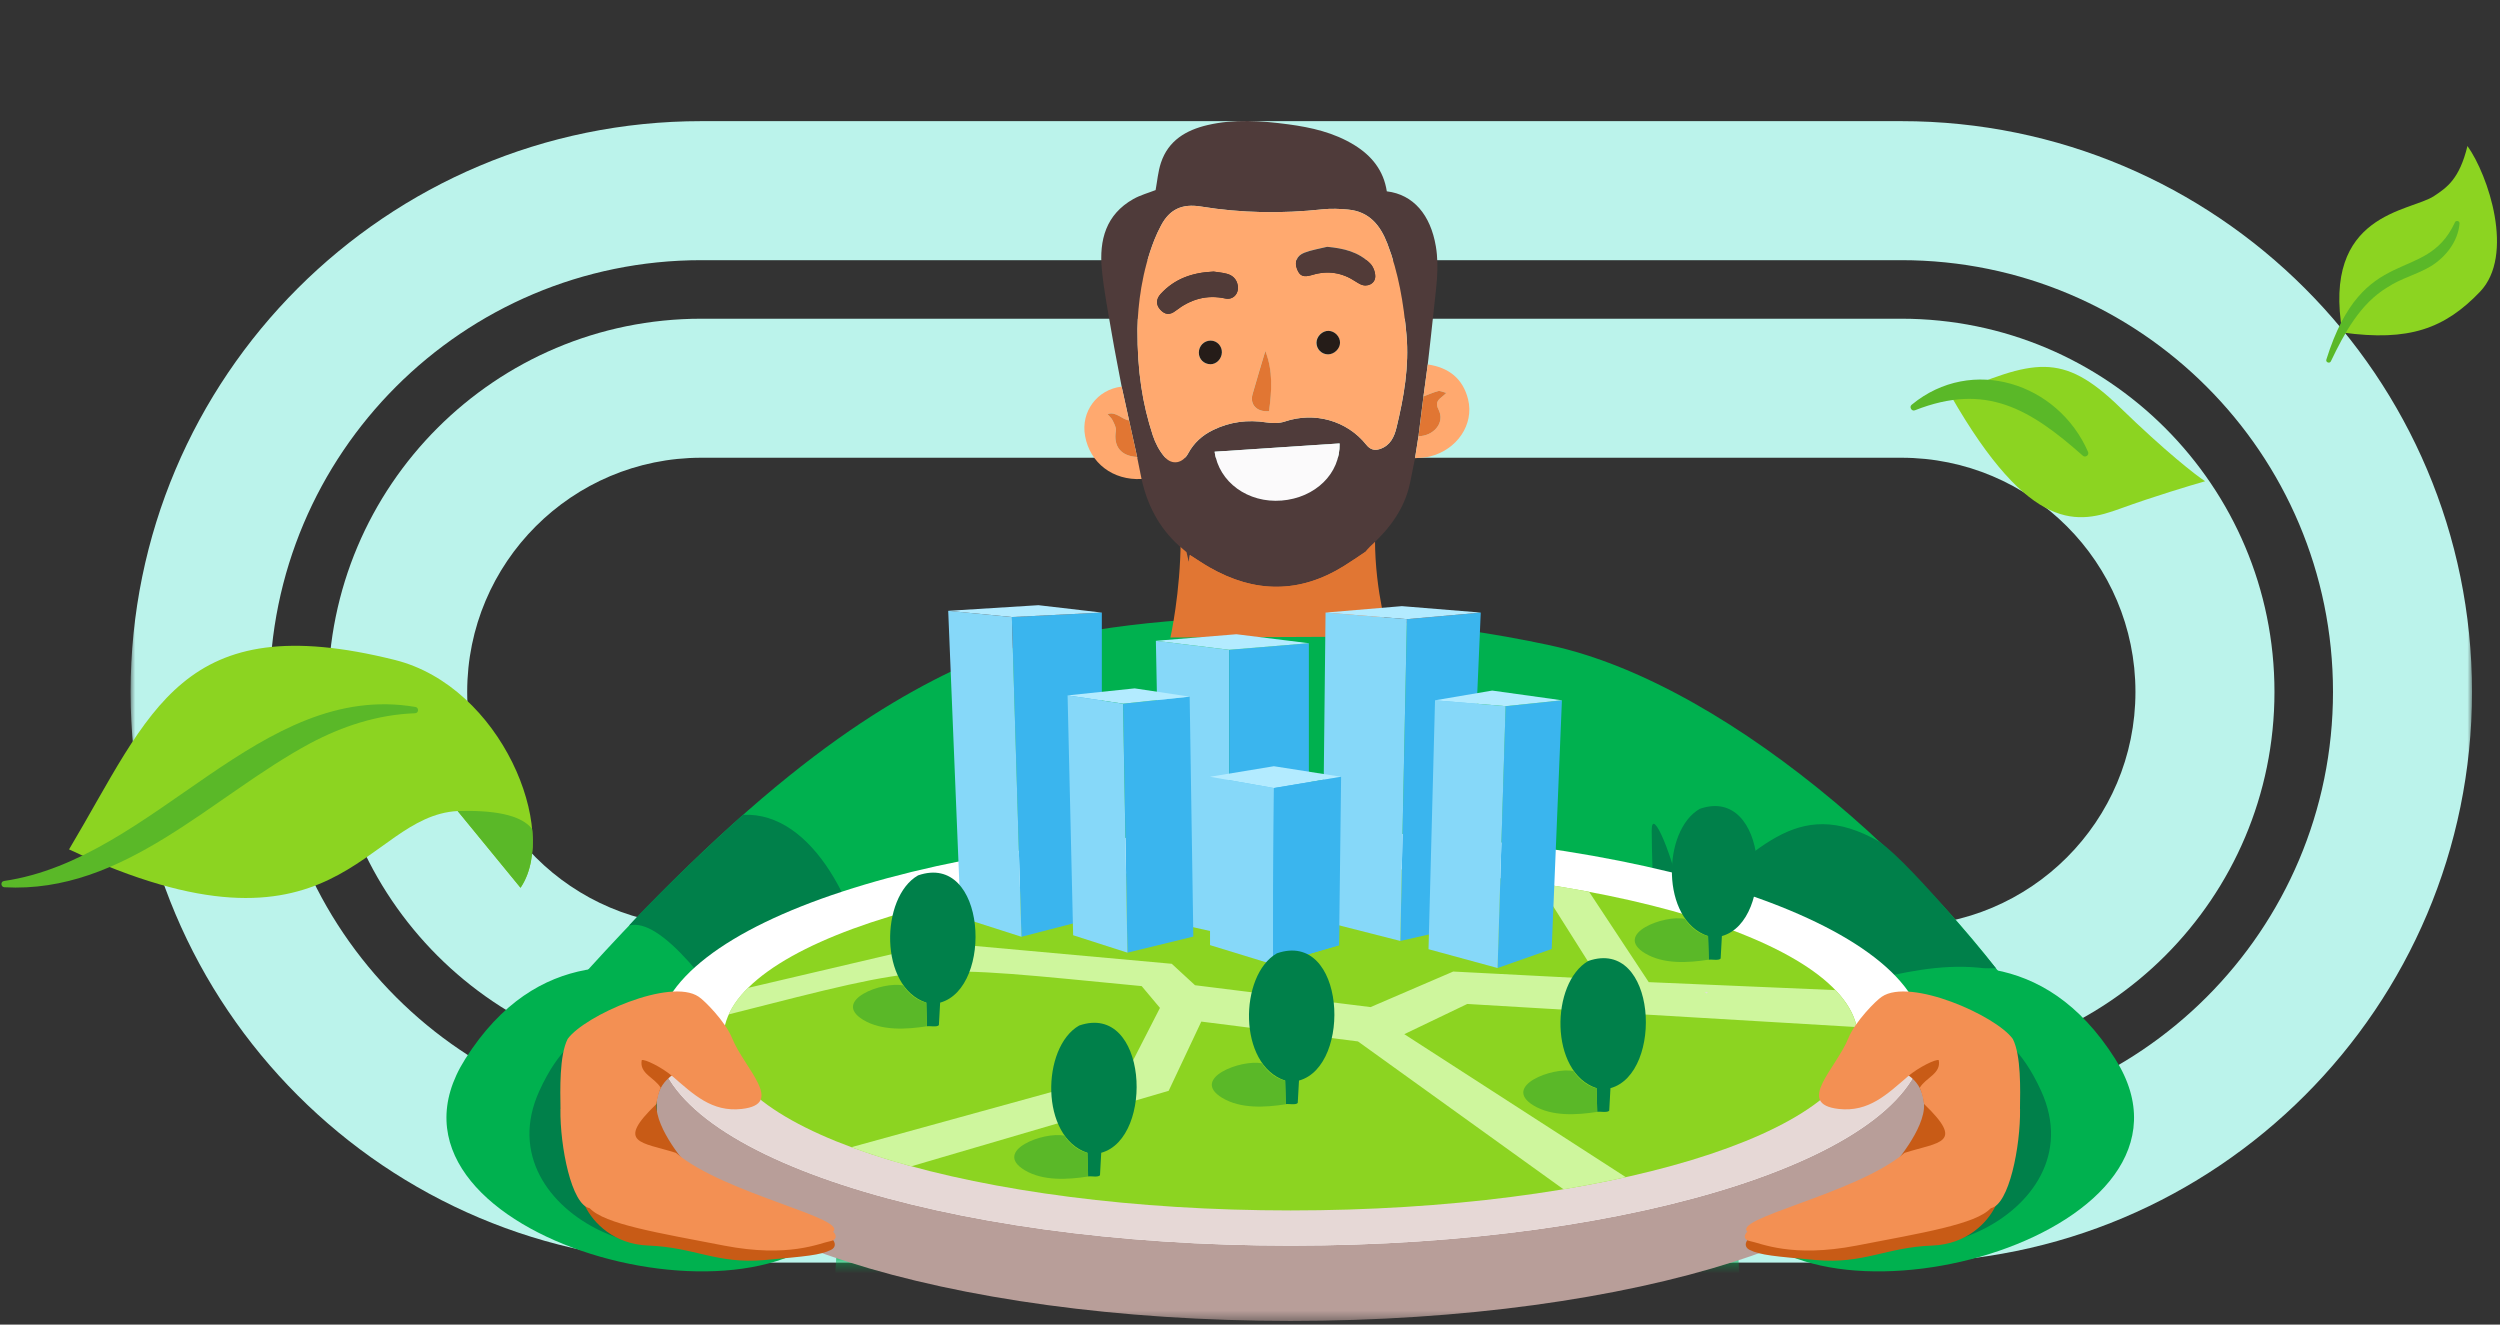 <svg width="268" height="142" viewBox="0 0 268 142" fill="none" xmlns="http://www.w3.org/2000/svg">
<rect x="0" y="0" width="268" height="142" fill="#333333" stroke="none"/>
<mask id="mask0_5158_62281" style="mask-type:luminance" maskUnits="userSpaceOnUse" x="14" y="0" width="251" height="142">
<path d="M265 0.438H14V141.625H265V0.438Z" fill="white"/>
</mask>
<g mask="url(#mask0_5158_62281)">
<path fill-rule="evenodd" clip-rule="evenodd" d="M203.819 27.89H75.181C49.623 27.89 28.903 48.61 28.903 74.169C28.903 99.727 49.623 120.447 75.181 120.447H203.819C229.378 120.447 250.097 99.727 250.097 74.169C250.097 48.61 229.378 27.89 203.819 27.89ZM75.181 12.987C41.392 12.987 14 40.379 14 74.169C14 107.958 41.392 135.35 75.181 135.35H203.819C237.608 135.35 265 107.958 265 74.169C265 40.379 237.608 12.987 203.819 12.987H75.181Z" fill="#BBF3EB"/>
<path fill-rule="evenodd" clip-rule="evenodd" d="M203.82 49.069H75.183C61.321 49.069 50.083 60.306 50.083 74.169C50.083 88.031 61.321 99.269 75.183 99.269H203.82C217.683 99.269 228.92 88.031 228.92 74.169C228.92 60.306 217.683 49.069 203.82 49.069ZM75.183 34.166C53.09 34.166 35.18 52.076 35.18 74.169C35.18 96.262 53.09 114.172 75.183 114.172H203.82C225.914 114.172 243.823 96.262 243.823 74.169C243.823 52.076 225.914 34.166 203.82 34.166H75.183Z" fill="#BBF3EB"/>
<mask id="mask1_5158_62281" style="mask-type:alpha" maskUnits="userSpaceOnUse" x="14" y="0" width="251" height="136">
<path d="M14 74.169C14 107.958 41.392 135.35 75.181 135.35H203.819C237.608 135.35 265 107.958 265 74.169V0.438H14V74.169Z" fill="white"/>
</mask>
<g mask="url(#mask1_5158_62281)">
<path d="M219.727 112.188C209.789 95.317 186.03 73.472 166.177 69.181C140.63 63.651 113.993 66.318 102.918 71.519C92.854 76.248 79.261 84.908 56.93 110.871L90.101 129.068C90.101 129.068 87.097 160.78 91.45 164.82H182.147C185.936 162.553 188.014 145.579 185.473 125.358L219.742 112.181L219.727 112.188Z" fill="#00B14F"/>
<path d="M184.164 105.655L138.726 116.573L97.005 106.965C96.55 93.199 95.389 93.709 93.444 106.141C92.267 97.497 87.239 86.994 79.646 87.347C79.646 87.347 72.273 93.952 67.426 99.223C74.179 97.317 90.094 129.06 90.094 129.06L138.733 138.551L185.466 125.358L184.172 105.655H184.164Z" fill="#00804A"/>
<path d="M177.69 108.47C177.69 108.47 177.062 92.728 177.062 89.018C177.062 86.359 179.353 91.669 180.467 97.27C188.232 91.771 192.35 84.986 201.496 90.249C205.135 92.838 213.959 103.796 213.959 103.796C207.198 103.537 187.997 111.984 182.961 115.757C182.341 115.412 181.463 115.083 180.788 114.832C180.443 112.275 179.384 110.29 177.69 108.478V108.47Z" fill="#00804A"/>
<path d="M139.62 80.39H137.832V164.828H139.62V80.39Z" fill="#00804A"/>
<path d="M148.874 68.24L125.469 68.341C125.469 68.341 126.551 63.533 126.567 57.823H147.4C147.4 63.525 148.882 68.24 148.882 68.24H148.874Z" fill="#E17633"/>
<path d="M126.354 58.473C124.233 56.541 122.985 54.123 122.375 51.347C122.217 50.561 122.058 49.774 121.901 48.988C121.614 47.682 121.326 46.376 121.038 45.072C120.773 43.863 120.507 42.655 120.242 41.447C119.888 39.562 119.509 37.682 119.187 35.791C118.795 33.48 118.336 31.169 118.115 28.838C117.821 25.749 118.549 22.995 121.497 21.335C122.246 20.913 123.102 20.683 123.881 20.377C124.059 19.427 124.138 18.396 124.455 17.443C125.246 15.065 127.144 13.947 129.447 13.408C132.318 12.737 135.21 12.943 138.091 13.326C140.575 13.656 143 14.21 145.175 15.544C147.056 16.7 148.325 18.282 148.666 20.511C151.529 20.856 153.354 23.046 153.922 26.402C154.319 28.735 153.922 31.034 153.689 33.342C153.495 35.252 153.267 37.16 153.055 39.068C152.902 40.21 152.747 41.354 152.594 42.496C152.415 43.917 152.238 45.339 152.059 46.762C151.936 47.547 151.813 48.332 151.69 49.118C151.514 49.996 151.344 50.874 151.161 51.751C150.573 54.556 148.944 56.71 146.872 58.588C146.674 58.768 146.509 58.987 146.328 59.187C145.583 59.681 144.849 60.191 144.091 60.664C139.319 63.644 134.504 63.594 129.667 60.826C128.96 60.422 128.288 59.959 127.554 59.495C127.506 59.795 127.471 60.013 127.436 60.229C127.356 59.883 127.276 59.538 127.195 59.193C126.915 58.953 126.636 58.711 126.357 58.471L126.354 58.473ZM121.936 35.27C121.919 39.839 122.482 43.308 123.585 46.676C123.857 47.506 124.294 48.345 124.865 48.998C125.656 49.905 126.803 49.675 127.37 48.614C127.986 47.466 128.899 46.652 130.055 46.091C131.866 45.213 133.755 44.97 135.747 45.279C136.391 45.379 137.123 45.393 137.728 45.189C140.902 44.116 144.387 45.066 146.476 47.683C146.873 48.182 147.334 48.332 147.927 48.135C149.044 47.764 149.466 46.844 149.714 45.818C150.501 42.554 151.078 39.276 150.777 35.886C150.482 32.537 149.941 29.259 148.723 26.104C147.954 24.112 146.761 22.674 144.51 22.467C143.617 22.384 142.702 22.344 141.813 22.44C137.439 22.914 133.085 22.852 128.74 22.141C126.71 21.809 125.381 22.455 124.479 24.155C124.21 24.661 123.962 25.183 123.752 25.716C122.412 29.113 121.985 32.667 121.936 35.27ZM143.608 47.536C139.142 47.832 134.68 48.126 130.209 48.422C130.659 51.702 133.804 53.953 137.393 53.662C141.005 53.368 143.686 50.769 143.608 47.536Z" fill="#4F3B3A"/>
<path d="M146.426 61.45C146.394 61.833 146.361 62.215 146.33 62.597C146.297 62.907 146.265 63.216 146.232 63.526C145.828 63.818 145.42 64.101 145.023 64.4C140.922 67.487 136.468 68.294 131.579 66.56C129.783 65.924 128.429 64.685 127.023 63.498C127.16 62.408 127.297 61.32 127.433 60.23C127.468 60.014 127.502 59.796 127.551 59.496C128.285 59.962 128.959 60.424 129.665 60.828C134.501 63.595 139.314 63.645 144.088 60.666C144.846 60.193 145.58 59.681 146.325 59.188C146.358 59.944 146.393 60.697 146.426 61.452V61.45Z" fill="#E17633"/>
<path d="M121.9 48.988C122.058 49.774 122.218 50.561 122.375 51.347C119.309 51.515 116.853 49.647 116.32 46.739C115.844 44.141 117.612 41.753 120.241 41.445C120.507 42.653 120.773 43.862 121.039 45.07C120.241 44.962 119.65 44.07 118.724 44.392C118.925 44.629 119.148 44.809 119.258 45.043C119.428 45.403 119.678 45.826 119.619 46.176C119.334 47.844 120.151 48.895 121.9 48.986V48.988Z" fill="#FFA96F"/>
<path d="M152.596 42.497C152.749 41.353 152.903 40.211 153.056 39.069C155.299 39.395 156.824 40.574 157.38 42.817C158.043 45.501 156.189 48.235 153.244 48.945C152.741 49.067 152.21 49.064 151.691 49.118C151.815 48.333 151.938 47.548 152.061 46.761C153.616 46.758 154.955 45.358 154.205 43.898C153.885 43.273 154.066 42.943 154.521 42.587C154.666 42.473 154.799 42.343 155.05 42.12C154.665 42.027 154.389 41.868 154.169 41.925C153.631 42.063 153.118 42.3 152.596 42.497Z" fill="#FFA96F"/>
<path d="M121.93 35.27C121.976 32.667 122.404 29.113 123.745 25.716C123.956 25.183 124.203 24.661 124.472 24.155C125.374 22.455 126.703 21.808 128.733 22.141C133.078 22.852 137.432 22.914 141.806 22.44C142.695 22.344 143.61 22.384 144.503 22.467C146.754 22.675 147.947 24.112 148.716 26.104C149.934 29.259 150.475 32.537 150.77 35.886C151.071 39.276 150.494 42.554 149.707 45.818C149.459 46.844 149.037 47.764 147.92 48.135C147.327 48.332 146.867 48.182 146.469 47.683C144.38 45.067 140.895 44.115 137.721 45.189C137.116 45.393 136.385 45.379 135.74 45.279C133.748 44.97 131.859 45.213 130.048 46.091C128.89 46.652 127.978 47.466 127.363 48.614C126.795 49.675 125.649 49.905 124.858 48.998C124.287 48.345 123.85 47.506 123.579 46.676C122.476 43.308 121.913 39.841 121.93 35.27ZM130.101 29.115C127.804 29.214 125.906 29.892 124.419 31.518C123.913 32.072 123.91 32.684 124.379 33.194C124.883 33.744 125.392 33.807 126.024 33.314C127.61 32.084 129.34 31.56 131.348 31.998C132.203 32.184 132.838 31.45 132.68 30.586C132.559 29.925 132.134 29.515 131.514 29.35C131.012 29.217 130.487 29.178 130.101 29.116V29.115ZM142.254 26.456C141.442 26.659 140.599 26.788 139.823 27.085C138.987 27.407 138.745 28.088 139.039 28.841C139.332 29.592 139.707 29.76 140.676 29.469C142.343 28.968 143.879 29.215 145.315 30.173C145.481 30.284 145.656 30.384 145.835 30.471C146.551 30.826 147.421 30.416 147.422 29.625C147.422 29.161 147.206 28.58 146.883 28.253C145.635 26.986 144.015 26.617 142.254 26.453V26.456ZM135.636 37.628C135.177 39.173 134.699 40.711 134.265 42.263C133.952 43.383 134.741 44.195 136.035 44.077C136.323 41.926 136.48 39.775 135.635 37.628H135.636ZM143.635 36.753C143.651 36.094 143.081 35.492 142.418 35.468C141.745 35.443 141.111 36.066 141.113 36.749C141.115 37.436 141.673 37.992 142.356 37.987C143.009 37.983 143.62 37.393 143.635 36.753ZM129.748 39.044C130.389 39.053 130.956 38.47 130.978 37.781C130.999 37.092 130.452 36.514 129.778 36.511C129.067 36.51 128.505 37.082 128.508 37.807C128.511 38.496 129.048 39.032 129.748 39.042V39.044Z" fill="#FFA96F"/>
<path d="M143.605 47.536C143.685 50.768 141.003 53.367 137.391 53.661C133.802 53.953 130.655 51.701 130.207 48.422C134.677 48.126 139.138 47.832 143.605 47.536Z" fill="#FBFAFB"/>
<path d="M152.597 42.497C153.12 42.3 153.633 42.063 154.171 41.925C154.391 41.868 154.667 42.027 155.052 42.12C154.8 42.344 154.667 42.474 154.522 42.587C154.067 42.941 153.886 43.273 154.207 43.897C154.956 45.359 153.618 46.758 152.062 46.761C152.241 45.34 152.418 43.919 152.597 42.497Z" fill="#E17633"/>
<path d="M121.903 48.987C120.154 48.896 119.337 47.847 119.621 46.178C119.681 45.828 119.431 45.404 119.261 45.044C119.15 44.81 118.926 44.63 118.727 44.393C119.653 44.073 120.244 44.963 121.041 45.071C121.328 46.377 121.617 47.683 121.903 48.987Z" fill="#E17633"/>
<path d="M130.111 29.114C130.497 29.176 131.022 29.215 131.524 29.348C132.144 29.514 132.569 29.925 132.69 30.584C132.85 31.448 132.213 32.182 131.358 31.996C129.35 31.558 127.619 32.082 126.035 33.312C125.402 33.803 124.893 33.74 124.389 33.193C123.92 32.684 123.922 32.071 124.429 31.516C125.916 29.889 127.815 29.21 130.111 29.113V29.114Z" fill="#513B38"/>
<path d="M142.264 26.456C144.026 26.62 145.644 26.989 146.893 28.256C147.216 28.583 147.434 29.164 147.432 29.628C147.431 30.419 146.562 30.829 145.846 30.474C145.667 30.386 145.493 30.285 145.326 30.176C143.889 29.218 142.353 28.971 140.686 29.472C139.719 29.763 139.342 29.593 139.05 28.844C138.755 28.091 138.997 27.409 139.833 27.088C140.61 26.791 141.451 26.662 142.264 26.459V26.456Z" fill="#523B38"/>
<path d="M135.643 37.628C136.488 39.775 136.329 41.924 136.042 44.076C134.748 44.195 133.958 43.383 134.272 42.263C134.706 40.711 135.185 39.173 135.644 37.628H135.643Z" fill="#E17633"/>
<path d="M143.651 36.753C143.637 37.393 143.025 37.982 142.372 37.987C141.689 37.991 141.132 37.436 141.129 36.749C141.126 36.066 141.761 35.443 142.434 35.468C143.098 35.494 143.666 36.094 143.651 36.753Z" fill="#251C18"/>
<path d="M129.755 39.044C129.056 39.033 128.518 38.497 128.516 37.808C128.513 37.083 129.074 36.51 129.786 36.513C130.46 36.514 131.007 37.094 130.985 37.783C130.964 38.472 130.397 39.054 129.755 39.045V39.044Z" fill="#251C18"/>
</g>
<path d="M90.458 130.175C94.066 121.311 85.461 107.138 74.747 104.753C68.205 103.302 57.663 101.216 49.874 113.522C38.093 132.144 81.438 144.223 90.45 130.175H90.458Z" fill="#00B14F"/>
<path d="M79.086 129.077C80.976 122.621 76.466 112.307 70.85 110.573C67.422 109.514 61.892 107.993 57.813 116.958C51.64 130.512 74.356 139.305 79.078 129.077H79.086Z" fill="#00804A"/>
<path d="M186.171 130.175C182.563 121.311 191.168 107.138 201.882 104.753C208.424 103.302 218.966 101.216 226.755 113.522C238.536 132.144 195.192 144.223 186.179 130.175H186.171Z" fill="#00B14F"/>
<path d="M197.551 129.077C195.661 122.621 200.171 112.307 205.779 110.573C209.207 109.514 214.737 107.993 218.815 116.958C224.988 130.512 202.273 139.305 197.551 129.077Z" fill="#00804A"/>
<path d="M200.424 110.314C189.827 102.549 166.029 97.137 138.357 97.137C110.684 97.137 86.886 102.549 76.289 110.314H70.414V119.915H70.438C71.324 131.939 101.397 141.603 138.357 141.603C175.316 141.603 205.389 131.939 206.276 119.915H206.299V110.314H200.424Z" fill="#B89E99"/>
<path d="M138.357 133.532C175.881 133.532 206.299 123.578 206.299 111.295C206.299 99.012 175.881 89.058 138.357 89.058C100.832 89.058 70.414 99.012 70.414 111.295C70.414 123.578 100.832 133.532 138.357 133.532Z" fill="white"/>
<path d="M206.299 111.295C206.299 123.578 175.881 133.532 138.357 133.532C100.832 133.532 70.414 123.578 70.414 111.295C72.555 113.891 76.038 114.581 77.63 110.26C97.961 123.147 174.838 117.358 199.028 112.777C199.969 115.601 204.738 113.993 206.291 111.295H206.299Z" fill="#E6D8D6"/>
<path d="M138.359 129.759C171.946 129.759 199.172 121.492 199.172 111.303C199.172 101.114 171.946 92.846 138.359 92.846C104.773 92.846 77.547 101.114 77.547 111.303C77.547 121.492 104.773 129.759 138.359 129.759Z" fill="#8CD421"/>
<path d="M199.036 110.087C198.746 108.722 197.97 107.404 196.762 106.141L176.745 105.286L170.352 95.599C168.611 95.27 166.807 94.964 164.948 94.697L171.426 104.957L155.786 104.149L146.923 107.961L128.105 105.616L125.611 103.318L101.97 101.176L101.994 96.501C100.488 96.847 99.044 97.207 97.656 97.584L97.185 101.914L80.172 105.906C79.247 106.824 78.556 107.773 78.109 108.745C100.292 103.114 98.127 103.372 122.387 105.71L124.348 108.047L120.881 114.816L91.255 122.982C93.224 123.711 95.381 124.402 97.687 125.029L125.282 116.934L128.78 109.514L145.573 111.64L167.607 127.492C169.936 127.1 172.164 126.668 174.297 126.198L150.539 110.863L157.292 107.624L199.044 110.102L199.036 110.087Z" fill="#CEF69D"/>
<path d="M131.77 69.661L123.91 68.696L124.491 98.643L131.77 100.259V69.661Z" fill="#86D8F9"/>
<path d="M161.398 75.7L160.535 103.773L166.34 101.733L167.438 75.073L161.398 75.7Z" fill="#3AB5EE"/>
<path d="M150.117 100.87L157.286 99.231L158.737 65.668L150.823 66.374L150.117 100.87Z" fill="#3AB5EE"/>
<path d="M140.311 68.954L131.77 69.66V95.066L136.468 95.67V103.388L143.543 101.325L143.763 83.269L140.311 83.849V68.954Z" fill="#3AB5EE"/>
<path d="M120.395 75.433L120.865 102.125L127.925 100.4L127.532 74.68L120.395 75.433Z" fill="#3AB5EE"/>
<path d="M109.496 100.423L118.117 98.196V65.668L108.469 66.146L109.496 100.423Z" fill="#3AB5EE"/>
<path d="M127.529 74.68L121.638 73.794L114.445 74.547L120.391 75.433L127.529 74.68Z" fill="#B3EBFF"/>
<path d="M161.404 75.7L153.835 75.072L153.137 101.756L160.541 103.772L161.404 75.7Z" fill="#86D8F9"/>
<path d="M150.821 66.374L142.099 65.668L141.738 98.737L150.115 100.87L150.821 66.374Z" fill="#86D8F9"/>
<path d="M136.562 84.477L129.715 83.269V101.317L136.468 103.388L136.562 84.477Z" fill="#86D8F9"/>
<path d="M120.391 75.433L114.445 74.547L115.041 100.258L120.861 102.125L120.391 75.433Z" fill="#86D8F9"/>
<path d="M108.472 66.146L101.648 65.48L102.99 98.337L109.5 100.423L108.472 66.146Z" fill="#86D8F9"/>
<path d="M101.648 65.48L111.32 64.876L118.12 65.668L108.472 66.146L101.648 65.48Z" fill="#B3EBFF"/>
<path d="M123.91 68.695L132.546 67.99L140.311 68.954L131.77 69.66L123.91 68.695Z" fill="#B3EBFF"/>
<path d="M142.102 65.668L150.283 64.978L158.738 65.668L150.824 66.374L142.102 65.668Z" fill="#B3EBFF"/>
<path d="M167.441 75.072L159.966 74.029L153.832 75.072L161.401 75.7L167.441 75.072Z" fill="#B3EBFF"/>
<path d="M129.715 83.269L136.562 82.139L143.763 83.269L136.562 84.477L129.715 83.269Z" fill="#B3EBFF"/>
<path d="M136.567 84.477L136.473 95.67V103.388L143.548 101.325L143.767 83.269L136.567 84.477Z" fill="#3AB5EE"/>
<path d="M99.363 110.016L99.3 107.482C94.21 105.812 94.359 96.164 98.414 93.842C105.756 91.301 106.532 105.898 100.783 107.482L100.649 109.891C100.453 110.142 99.692 109.961 99.363 110.016Z" fill="#00804A"/>
<path d="M96.805 105.632C97.37 106.463 98.201 107.232 99.299 107.483L99.362 110.016C97.166 110.361 94.515 110.518 92.546 109.334C89.087 107.24 94.632 105.177 96.805 105.639V105.632Z" fill="#5AB828"/>
<path d="M116.64 126.112L116.57 123.578C111.479 121.908 111.628 112.26 115.683 109.938C123.025 107.397 123.802 121.994 118.052 123.578L117.919 125.986C117.723 126.237 116.962 126.057 116.633 126.112H116.64Z" fill="#00804A"/>
<path d="M114.086 121.735C114.651 122.567 115.482 123.335 116.581 123.586L116.651 126.12C114.455 126.465 111.804 126.622 109.835 125.438C106.376 123.343 111.921 121.28 114.094 121.743L114.086 121.735Z" fill="#5AB828"/>
<path d="M137.832 118.37L137.769 115.836C132.678 114.166 132.828 104.518 136.883 102.196C144.224 99.655 145.001 114.252 139.252 115.836L139.118 118.236C138.922 118.487 138.161 118.307 137.832 118.362V118.37Z" fill="#00804A"/>
<path d="M135.274 113.993C135.839 114.825 136.67 115.593 137.768 115.844L137.831 118.378C135.635 118.723 132.983 118.88 131.015 117.688C127.556 115.593 133.101 113.53 135.274 113.993Z" fill="#5AB828"/>
<path d="M183.168 102.879L183.105 100.345C178.014 98.674 178.163 89.026 182.219 86.705C189.56 84.163 190.337 98.761 184.587 100.345L184.454 102.753C184.258 103.004 183.497 102.824 183.168 102.879Z" fill="#00804A"/>
<path d="M180.61 98.494C181.175 99.326 182.006 100.094 183.104 100.345L183.167 102.879C180.971 103.224 178.319 103.381 176.351 102.196C172.892 100.102 178.437 98.039 180.61 98.502V98.494Z" fill="#5AB828"/>
<path d="M171.222 119.186L171.16 116.652C166.069 114.982 166.218 105.334 170.273 103.012C177.615 100.471 178.392 115.068 172.642 116.652L172.509 119.06C172.313 119.311 171.552 119.131 171.222 119.186Z" fill="#00804A"/>
<path d="M168.664 114.809C169.229 115.641 170.061 116.409 171.159 116.66L171.222 119.194C169.025 119.539 166.374 119.696 164.405 118.512C160.946 116.417 166.492 114.354 168.664 114.817V114.809Z" fill="#5AB828"/>
<path d="M87.773 132.316C89.334 132.34 89.969 133.54 89.098 133.979C87.953 134.56 86.329 134.685 81.96 135.077C76.87 135.532 74.478 133.712 69.505 133.524C65.818 133.383 63.598 131.1 62.72 129.289C61.08 125.916 85.427 132.277 87.773 132.308V132.316Z" fill="#C85B16"/>
<path d="M72.837 114.848C72.837 114.848 70.507 115.648 70.374 118.362C70.24 121.076 73.746 124.99 73.746 124.99L65.816 123.005L67.801 112.189L72.837 114.856V114.848Z" fill="#C85B16"/>
<path d="M88.438 131.594C89.512 131.822 90.1 132.849 89.002 133.053C87.896 133.257 84.555 134.873 77.597 133.524C70.64 132.175 64.773 131.234 63.22 129.516C61.675 127.798 87.128 131.312 88.438 131.594Z" fill="#F39053"/>
<path d="M60.078 118.888C60.024 122.888 61.263 129.186 63.216 129.516C66.252 130.041 84.174 135.407 89.195 132.128C91.422 130.669 77.688 128.033 72.456 123.586C68.762 122.409 65.93 122.613 70.362 118.354C70.409 117.97 70.644 116.919 70.832 116.613C70.181 115.507 68.518 115.107 68.793 113.648C69.083 113.499 70.958 114.409 72.103 115.389C74.323 117.295 76.292 119.241 79.515 118.88C84.222 118.346 79.806 114.566 78.48 111.287C77.751 109.491 75.492 107.224 74.895 106.847C71.868 104.792 62.683 108.855 60.855 111.373C59.953 113.146 60.055 116.856 60.086 118.88L60.078 118.888Z" fill="#F39053"/>
<path d="M183.072 106.338L182.978 106.51L182.719 106.338H183.072Z" fill="#DFE0D7"/>
<path d="M188.86 132.316C187.299 132.34 186.664 133.54 187.543 133.979C188.688 134.56 190.311 134.685 194.68 135.077C199.771 135.532 202.163 133.712 207.136 133.524C210.823 133.383 213.035 131.1 213.921 129.289C215.561 125.916 191.214 132.277 188.868 132.308L188.86 132.316Z" fill="#C85B16"/>
<path d="M203.797 114.848C203.797 114.848 206.126 115.648 206.26 118.362C206.393 121.076 202.887 124.99 202.887 124.99L210.817 123.005L208.832 112.189L203.797 114.856V114.848Z" fill="#C85B16"/>
<path d="M188.191 131.594C187.116 131.822 186.528 132.849 187.626 133.053C188.732 133.257 192.074 134.873 199.039 133.524C206.004 132.175 211.863 131.234 213.409 129.516C214.954 127.798 189.501 131.312 188.191 131.594Z" fill="#F39053"/>
<path d="M216.55 118.888C216.605 122.888 215.365 129.186 213.412 129.516C210.377 130.041 192.454 135.407 187.434 132.128C185.206 130.669 198.94 128.033 204.172 123.586C207.867 122.409 210.698 122.613 206.266 118.354C206.219 117.97 205.984 116.919 205.796 116.613C206.447 115.507 208.11 115.107 207.835 113.648C207.545 113.499 205.67 114.409 204.525 115.389C202.305 117.295 200.337 119.241 197.113 118.88C192.407 118.346 196.823 114.566 198.148 111.287C198.878 109.491 201.137 107.224 201.733 106.847C204.76 104.792 213.945 108.855 215.773 111.373C216.675 113.146 216.573 116.856 216.542 118.88L216.55 118.888Z" fill="#F39053"/>
</g>
<path d="M42.325 70.746C19.424 65.025 16.203 76.284 7.402 91.055C36.319 104.615 38.961 87.488 49.061 86.943L55.798 95.168C59.982 89.057 53.776 73.605 42.325 70.746Z" fill="#8CD421"/>
<path fill-rule="evenodd" clip-rule="evenodd" d="M57.044 88.868C55.813 87.278 52.728 86.835 49.062 86.943L55.8 95.168C55.802 95.164 55.805 95.16 55.807 95.157C55.837 95.113 55.866 95.068 55.894 95.025C56.913 93.442 57.269 91.27 57.044 88.868Z" fill="#5AB828"/>
<path d="M0.427 94.442C16.598 92.087 27.874 72.93 44.545 75.788C44.923 75.865 44.9 76.445 44.494 76.46C40.457 76.608 36.711 77.848 33.253 79.683C22.732 85.337 13.343 95.828 0.464 95.114C0.088 95.086 0.025 94.511 0.427 94.442Z" fill="#5AB828"/>
<path d="M227.231 43.642C221.031 37.624 218.002 38.6 209.086 42.344C217.691 57.389 222.874 56.131 227.302 54.52C230.844 53.232 234.836 52.031 236.39 51.591C235.403 50.947 232.19 48.456 227.231 43.642Z" fill="#8CD421"/>
<path d="M204.942 43.381C211.387 38.071 220.611 41.054 223.84 48.443C223.993 48.776 223.547 49.1 223.281 48.852C217.608 43.83 212.88 40.987 205.286 43.981C204.927 44.138 204.625 43.612 204.942 43.381Z" fill="#5AB828"/>
<path d="M260.939 21.01C258.371 22.722 248.88 22.797 251.11 35.643C258.259 36.642 262.09 35.209 265.852 31.282C269.614 27.356 266.745 18.777 264.512 15.651C263.65 19.203 262.295 20.107 260.962 20.995L260.939 21.01Z" fill="#8CD421"/>
<path d="M249.386 38.543C253.342 25.885 260 30.603 263.145 23.888C263.217 23.585 263.689 23.645 263.662 23.964C263.5 25.868 262.222 27.511 260.635 28.512C259.061 29.461 257.412 29.817 255.933 30.798C252.997 32.567 251.322 35.703 249.872 38.729C249.748 39.014 249.282 38.842 249.386 38.543Z" fill="#5AB828"/>
</svg>
